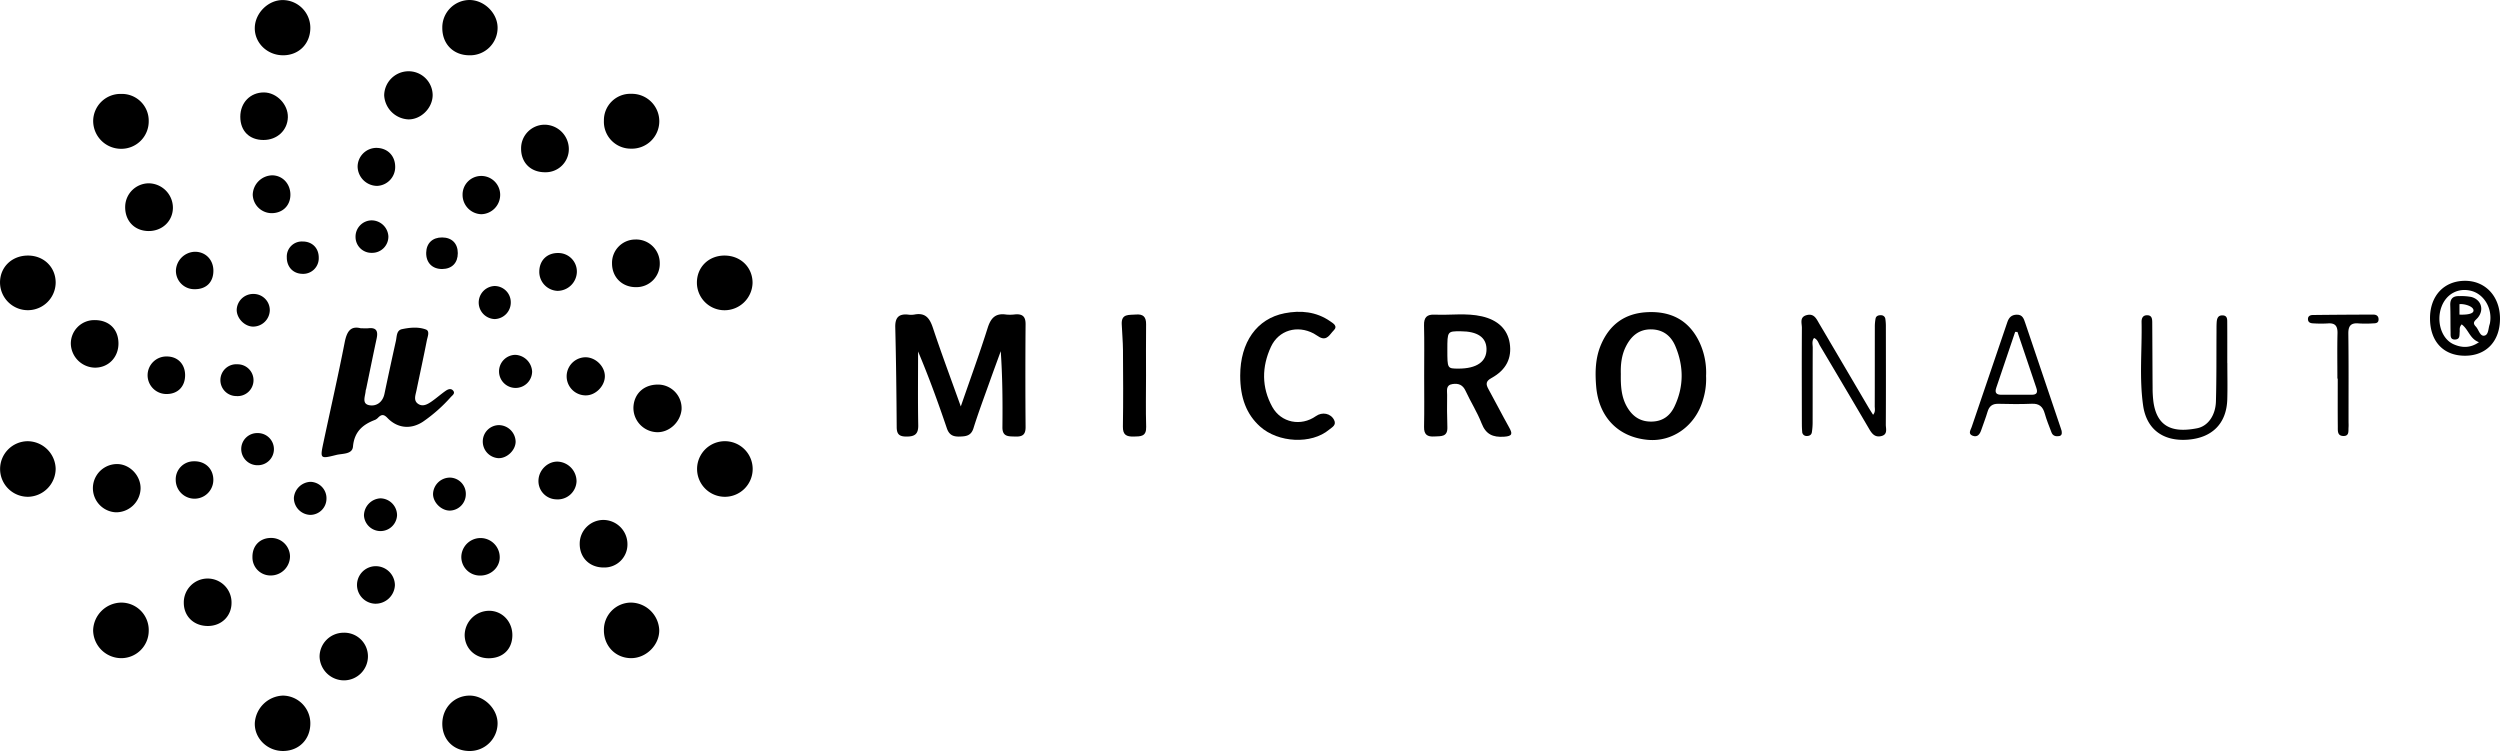 <svg xmlns="http://www.w3.org/2000/svg" width="1328.228" height="399" viewBox="0 0 1328.228 399">
  <g id="b8508a63-87cf-424d-84fd-350cb9f03b4a" data-name="Layer 2">
    <g id="ff9464a3-5723-417f-90d6-f2de572c569b" data-name="Layer 1">
      <g>
        <g>
          <path d="M510.466,215.943c5.083-14.716,9.977-28.113,14.269-41.699,1.671-5.29,4.151-7.979,9.861-7.122a21.785,21.785,0,0,0,4.82-.1c3.776-.287,5.495,1.121,5.464,5.186q-.211,27.319.005,54.639c.037,4.162-1.726,5.221-5.487,5.087-3.559-.126-6.874.245-6.819-4.971.141-13.383.047-26.769-.888-40.378-2.016,5.545-4.063,11.078-6.039,16.637-2.87,8.072-5.892,16.1-8.446,24.272-1.268,4.058-3.937,4.347-7.388,4.448-3.5.103-5.564-.874-6.781-4.461-4.634-13.668-9.56-27.239-15.267-40.751,0,13.066-.162,26.136.083,39.198.092,4.914-2.057,6.062-6.46,6.015-3.746-.039-4.958-1.395-4.983-5.049-.119-17.663-.326-35.328-.762-52.986-.127-5.147,1.815-7.29,6.888-6.751a10.851,10.851,0,0,0,3.212-.028c5.818-1.158,8.162,1.828,9.875,6.989C500.12,187.659,505.132,201.027,510.466,215.943Z"/>
          <path d="M191.682,174.41c1.922,0,3.005.101,4.063-.018,4.44-.497,5.153,1.761,4.351,5.49-1.91,8.87-3.701,17.766-5.545,26.651a7.17,7.17,0,0,0-.275,1.031c-.139,2.816-2.267,6.894,1.861,7.707,3.777.744,7.173-1.526,8.116-6.016q2.964-14.106,6.094-28.178c.52-2.341.254-5.572,3.217-6.199,4.169-.882,8.679-1.312,12.684.169,2.271.839.905,3.888.518,5.856-1.747,8.905-3.681,17.773-5.528,26.658-.501,2.408-1.63,5.192.804,6.933,2.558,1.83,5.173.274,7.398-1.28,2.479-1.732,4.751-3.758,7.226-5.495,1.145-.804,2.713-1.576,3.932-.34,1.509,1.53-.2,2.608-1.064,3.545a81.667,81.667,0,0,1-14.791,13.106c-6.441,4.254-13.594,3.565-18.912-1.996-1.865-1.95-3.087-1.945-4.815-.276a5.5,5.5,0,0,1-1.694,1.294c-6.647,2.507-11.087,6.318-11.788,14.227-.372,4.206-5.593,3.606-8.893,4.437-8.537,2.147-8.635,2.044-6.837-6.442,3.762-17.759,7.822-35.459,11.302-53.272C184.228,176.258,186.162,172.968,191.682,174.41Z"/>
          <path d="M906.422,199.719a37.29,37.29,0,0,1-1.688,12.872c-3.984,13.624-16.056,22.278-29.267,21.092-15.71-1.41-26.116-12.065-27.446-28.498-.606-7.49-.464-14.984,2.601-22.116,4.606-10.719,12.666-16.566,24.335-17.2,12.645-.687,22.295,4.145,27.895,15.837A37.976,37.976,0,0,1,906.422,199.719Zm-45.291-1.093c-.107,6.532.249,12.567,3.538,17.98,3.004,4.946,7.2,7.611,13.258,7.365,5.717-.232,9.444-3.244,11.705-7.994,5.022-10.55,4.984-21.373.471-32.069-2.319-5.496-6.533-8.826-12.807-8.917-6.531-.094-10.637,3.527-13.414,8.968C861.469,188.689,860.989,193.827,861.13,198.626Z"/>
          <path d="M756.646,199.535c-.004-8.915.148-17.834-.07-26.744-.103-4.218,1.581-5.817,5.659-5.631,8.361.381,16.779-.992,25.097.916,8.473,1.943,13.607,6.842,14.766,14.245,1.236,7.893-1.845,14.22-9.664,18.498-3.06,1.674-3.108,3.241-1.646,5.891,3.705,6.713,7.183,13.552,10.928,20.242,1.858,3.318,2.08,4.776-2.645,5.072-5.954.373-9.642-1.25-11.919-7.115-2.312-5.955-5.825-11.434-8.51-17.26-1.465-3.177-3.679-4.061-6.853-3.623-3.808.525-2.908,3.521-2.942,5.825-.082,5.703-.071,11.413.129,17.113.187,5.309-3.448,4.715-6.877,4.93-3.782.237-5.59-.978-5.506-5.079C756.778,217.725,756.65,208.629,756.646,199.535Zm12.318-13.681c-0,9.961-0,9.961,5.782,9.985,9.84.04,15.193-3.711,15.024-10.529-.152-6.123-4.81-9.28-13.733-9.307C768.965,175.98,768.965,175.98,768.964,185.854Z"/>
          <path d="M658.911,199.546c.01-17.659,8.784-30.241,23.624-33.124,8.455-1.643,16.787-.871,24.148,4.246,1.619,1.126,4.297,2.563,1.829,4.961-1.942,1.888-3.418,5.561-7.352,3.538-1.108-.57-2.088-1.385-3.19-1.969-8.721-4.617-18.627-1.83-22.748,7.096-4.885,10.581-5.015,21.482.735,31.888,4.67,8.451,15.246,10.511,23.186,4.895,3.384-2.394,7.889-1.474,9.657,2.063,1.386,2.775-1.154,3.881-2.629,5.123-9.392,7.908-27.07,7.04-36.742-1.678C662.298,220.161,658.904,211.434,658.911,199.546Z"/>
          <path d="M963.792,179.573c-1.295,1.622-.697,3.463-.705,5.149-.059,13.206-.019,26.413-.051,39.619a34.245,34.245,0,0,1-.407,5.311c-.228,1.421-1.308,2.022-2.747,1.983a2.281,2.281,0,0,1-2.397-2.345c-.13-1.418-.166-2.85-.168-4.275-.026-16.954-.091-33.908.008-50.862.014-2.396-1.36-5.667,2.5-6.715,4.018-1.091,5.259,2.041,6.785,4.634q13.041,22.15,26.059,44.313c.716,1.216,1.489,2.398,2.483,3.993,1.391-1.608.88-3.225.885-4.624.049-13.92.019-27.84.047-41.761a23.142,23.142,0,0,1,.397-4.77c.306-1.427,1.584-1.812,2.941-1.743a2.233,2.233,0,0,1,2.242,1.924,26.028,26.028,0,0,1,.28,4.26c.023,17.311.07,34.622-.028,51.933-.013,2.228,1.17,5.304-2.537,6.122-3.266.721-4.826-1.288-6.28-3.769Q980.102,205.774,966.953,183.687C966.095,182.246,965.714,180.343,963.792,179.573Z"/>
          <path d="M1183.366,192.935c0,6.419.155,12.842-.033,19.255-.377,12.862-8.107,20.555-21.273,21.429-12.904.856-21.657-5.59-23.447-18.223-2.083-14.696-.514-29.539-.814-44.314-.04-1.986.656-3.617,2.985-3.599,2.521.02,2.67,1.997,2.684,3.809.088,11.588.1,23.177.193,34.766a57.286,57.286,0,0,0,.44,7.452c2.052,14.688,11.913,16.205,23.169,14.032,5.869-1.133,9.83-6.943,10.036-14.285.345-12.293.225-24.599.303-36.9.01-1.604-.017-3.212.072-4.812.115-2.07.516-4.103,3.219-3.986,2.595.112,2.4,2.247,2.412,3.982.051,7.131.021,14.263.021,21.395Z"/>
          <path d="M1095.339,228.973c.271,1.671-.108,2.541-1.462,2.739-1.766.259-3.259-.174-3.939-1.968-1.263-3.335-2.631-6.651-3.591-10.076-1.016-3.624-2.917-5.329-6.871-5.158-5.89.255-11.802.187-17.698.024-3.222-.09-4.937,1.238-5.824,4.254-.955,3.248-2.223,6.404-3.306,9.616-.762,2.261-1.989,4.108-4.635,3.091-2.586-.994-.993-3.111-.5-4.573,6.272-18.598,12.667-37.154,18.959-55.745.847-2.502,2.209-3.907,4.963-3.993,3.127-.098,3.796,2.165,4.546,4.381q9.438,27.888,18.845,55.786C1095.055,228.025,1095.256,228.708,1095.339,228.973Zm-23.477-52.625-1.226-.021c-3.348,9.915-6.675,19.838-10.058,29.741-.903,2.644.14,3.67,2.712,3.666,5.344-.008,10.688-.054,16.031-0,2.758.028,3.434-1.117,2.568-3.651C1078.51,196.184,1075.199,186.262,1071.862,176.348Z"/>
          <path d="M608.874,199.524c-0,9.091-.192,18.187.074,27.27.151,5.168-2.882,5.065-6.553,5.147-3.881.086-5.882-.83-5.808-5.309.224-13.543.135-27.093.041-40.64-.032-4.62-.487-9.236-.663-13.857-.213-5.609,3.941-4.705,7.442-5.025,3.937-.36,5.549,1.223,5.502,5.142C608.8,181.342,608.874,190.434,608.874,199.524Z"/>
          <path d="M385.054,263.943a14.769,14.769,0,0,1-.167-29.536,14.769,14.769,0,1,1,.167,29.536Z"/>
          <path d="M29.571,248.981a14.986,14.986,0,0,1-14.49,14.953,14.761,14.761,0,1,1-.394-29.519A14.998,14.998,0,0,1,29.571,248.981Z"/>
          <path d="M79.015,335.265a14.585,14.585,0,0,1-14.866,14.405,14.997,14.997,0,0,1-14.668-14.796,15.163,15.163,0,0,1,14.803-14.718A14.585,14.585,0,0,1,79.015,335.265Z"/>
          <path d="M249.329,29.373c-8.492-.04-14.365-6.008-14.336-14.567A14.567,14.567,0,0,1,249.4,0c7.816-0,14.873,6.882,14.966,14.596A14.592,14.592,0,0,1,249.329,29.373Z"/>
          <path d="M164.878,384.274c.038,8.463-5.94,14.604-14.332,14.721-8.405.117-15.35-6.602-15.176-14.684a15.533,15.533,0,0,1,14.893-14.745A14.739,14.739,0,0,1,164.878,384.274Z"/>
          <path d="M249.546,399c-8.444.047-14.52-5.954-14.552-14.373-.032-8.377,6.041-14.827,14.176-15.056,7.902-.222,15.304,7.045,15.187,14.91A14.742,14.742,0,0,1,249.546,399Z"/>
          <path d="M164.877,14.752c.023,8.43-6.015,14.574-14.369,14.621-8.495.048-15.327-6.576-15.139-14.679.182-7.829,7.176-14.712,14.897-14.661A14.748,14.748,0,0,1,164.877,14.752Z"/>
          <path d="M320.854,64.205a14.033,14.033,0,0,1,14.604-14.362,14.574,14.574,0,1,1-.345,29.134A14.247,14.247,0,0,1,320.854,64.205Z"/>
          <path d="M64.443,49.901A14.223,14.223,0,0,1,79.011,64.378,14.55,14.55,0,0,1,64.467,79.057,14.818,14.818,0,0,1,49.504,64.135,14.504,14.504,0,0,1,64.443,49.901Z"/>
          <path d="M14.914,135.777c8.396.027,14.659,6.166,14.665,14.374a14.786,14.786,0,1,1-29.571-.265C.127,141.729,6.444,135.749,14.914,135.777Z"/>
          <path d="M384.823,135.777c8.623-.049,15.072,6.23,15.002,14.607a14.896,14.896,0,0,1-14.913,14.446,14.665,14.665,0,0,1-14.65-14.623C370.236,141.969,376.436,135.825,384.823,135.777Z"/>
          <path d="M320.853,334.892a14.449,14.449,0,0,1,14.429-14.744,15.254,15.254,0,0,1,14.963,14.547c.163,7.969-6.927,15.033-15.026,14.973C327.042,349.608,320.847,343.236,320.853,334.892Z"/>
          <path d="M229.868,50.462c.006,6.923-6.207,13.116-13.008,12.966a13.513,13.513,0,0,1-12.749-12.774,12.975,12.975,0,0,1,12.543-12.784A12.778,12.778,0,0,1,229.868,50.462Z"/>
          <path d="M336.545,216.099c.475-7.526,6.265-12.296,14.233-11.723a12.574,12.574,0,0,1,11.337,13.146c-.592,6.853-6.714,12.421-13.289,12.087A12.903,12.903,0,0,1,336.545,216.099Z"/>
          <path d="M350.528,139.876a12.38,12.38,0,0,1-12.37,12.684c-7.47.158-12.971-5.154-12.991-12.546a12.393,12.393,0,0,1,12.301-12.762A12.534,12.534,0,0,1,350.528,139.876Z"/>
          <path d="M78.653,122.744c-7.425-.186-12.421-5.643-12.138-13.257a12.602,12.602,0,0,1,12.502-12.095,13,13,0,0,1,12.848,13.006C91.814,117.555,86.062,122.929,78.653,122.744Z"/>
          <path d="M74.691,259.609a13.006,13.006,0,0,1-13.275,12.569,12.825,12.825,0,0,1,1.05-25.624C69.112,246.709,74.82,252.804,74.691,259.609Z"/>
          <path d="M182.953,361.467a12.994,12.994,0,0,1-13.169-12.697,12.767,12.767,0,0,1,12.638-12.611,12.551,12.551,0,0,1,13.065,12.623A12.77,12.77,0,0,1,182.953,361.467Z"/>
          <path d="M289.654,91.515c-7.631.063-12.823-5.03-12.797-12.552a12.527,12.527,0,0,1,12.398-12.709,12.969,12.969,0,0,1,12.959,12.868A12.288,12.288,0,0,1,289.654,91.515Z"/>
          <path d="M62.938,182.335c.083,7.447-5.304,13.038-12.521,12.996a13.057,13.057,0,0,1-12.785-12.53,12.438,12.438,0,0,1,12.315-12.73C57.76,169.914,62.853,174.722,62.938,182.335Z"/>
          <path d="M259.5,349.724c-7.187-.061-12.56-5.307-12.628-12.328a13.064,13.064,0,0,1,12.976-12.889c7.045-.021,12.522,5.845,12.364,13.24C272.055,345.06,267.037,349.787,259.5,349.724Z"/>
          <path d="M139.966,74.374c-7.505-.016-12.28-4.799-12.296-12.315-.016-7.491,5.293-12.969,12.55-12.948,6.782.02,12.917,6.393,12.719,13.214C152.738,69.275,147.231,74.39,139.966,74.374Z"/>
          <path d="M320.876,301.506c-7.554.07-12.883-5.121-12.881-12.547a12.61,12.61,0,0,1,12.411-12.718,12.857,12.857,0,0,1,12.95,12.814A12.222,12.222,0,0,1,320.876,301.506Z"/>
          <path d="M110.568,332.58c-7.572.067-12.976-5.139-12.918-12.446a12.68,12.68,0,1,1,25.359.051C123.059,327.249,117.773,332.515,110.568,332.58Z"/>
          <path d="M1241.836,201.157c0-8.02-.137-16.044.059-24.059.095-3.899-1.241-5.613-5.259-5.259a64.442,64.442,0,0,1-7.494-.032c-1.513-.044-2.943-.414-2.942-2.325.001-1.632,1.323-2.105,2.576-2.12q16.062-.19,32.126-.219c1.56-.004,2.804.665,2.813,2.516.01,2.081-1.558,2.113-2.992,2.156a60.966,60.966,0,0,1-7.494.022c-4.185-.395-5.636,1.22-5.579,5.459.206,15.505.098,31.014.109,46.522.001,1.069.078,2.144.001,3.207-.147,2.027.463,4.741-2.861,4.616-3.127-.118-2.824-2.774-2.844-4.816-.081-8.555-.034-17.111-.034-25.667Z"/>
          <path d="M255.131,305.787a9.877,9.877,0,0,1-10.035-10.112,10.207,10.207,0,0,1,20.406.287C265.579,301.378,260.882,305.827,255.131,305.787Z"/>
          <path d="M295.442,265.297a9.707,9.707,0,0,1-9.349-10.317c.308-5.624,5.359-10.177,10.753-9.691a10.494,10.494,0,0,1,9.465,10.534A10.023,10.023,0,0,1,295.442,265.297Z"/>
          <path d="M255.759,113.809a10.264,10.264,0,0,1-9.996-10.334,9.883,9.883,0,0,1,9.679-9.989,10.02,10.02,0,0,1,10.295,9.963A10.278,10.278,0,0,1,255.759,113.809Z"/>
          <path d="M154.282,103.733c-.138,5.647-4.252,9.547-10.042,9.519a10.101,10.101,0,0,1-9.961-9.876,10.596,10.596,0,0,1,10.335-10.225C150.208,93.193,154.427,97.811,154.282,103.733Z"/>
          <path d="M286.522,144.3c.039-6.014,4.199-10.029,10.228-9.873a9.835,9.835,0,0,1,9.735,10.013,10.334,10.334,0,0,1-10.399,10.091A10.098,10.098,0,0,1,286.522,144.3Z"/>
          <path d="M209.96,88.598a10.015,10.015,0,0,1-9.596,10.166,10.445,10.445,0,0,1-10.366-10.173,10.028,10.028,0,0,1,9.793-10.018C205.775,78.532,209.928,82.627,209.96,88.598Z"/>
          <path d="M113.346,254.778a9.99,9.99,0,1,1-19.977.36,9.572,9.572,0,0,1,9.547-10.054C108.92,244.891,113.249,248.914,113.346,254.778Z"/>
          <path d="M311.118,189.815c5.46.028,10.402,5.012,10.235,10.323-.163,5.168-5.041,9.956-10.112,9.925a10.124,10.124,0,0,1-.123-20.248Z"/>
          <path d="M134.127,295.918c-.069-6.013,4.011-10.16,9.952-10.116a9.977,9.977,0,0,1,10.002,9.75,10.226,10.226,0,0,1-10.193,10.194A9.572,9.572,0,0,1,134.127,295.918Z"/>
          <path d="M209.811,310.89a10.29,10.29,0,0,1-10.582,9.852,9.97,9.97,0,0,1,.259-19.93A10.174,10.174,0,0,1,209.811,310.89Z"/>
          <path d="M98.347,199.247c.045,6.121-3.918,10.151-9.921,10.087a9.972,9.972,0,1,1,.278-19.939C94.391,189.42,98.304,193.417,98.347,199.247Z"/>
          <path d="M113.373,144.009c-.078,6.121-3.994,9.802-10.248,9.635a9.753,9.753,0,0,1-9.659-9.981,10.393,10.393,0,0,1,10.014-9.899C109.242,133.706,113.449,138.063,113.373,144.009Z"/>
          <path d="M282.716,197.411a8.791,8.791,0,1,1-8.938-8.886A9.378,9.378,0,0,1,282.716,197.411Z"/>
          <path d="M273.952,234.68c-.043,4.503-4.535,8.836-9.064,8.744a8.837,8.837,0,0,1-8.384-9.197,8.658,8.658,0,0,1,8.601-8.361A9.008,9.008,0,0,1,273.952,234.68Z"/>
          <path d="M143.338,164.939a8.891,8.891,0,0,1-9.031,8.583c-4.584-.163-8.761-4.67-8.536-9.209a8.753,8.753,0,0,1,8.865-8.141A8.611,8.611,0,0,1,143.338,164.939Z"/>
          <path d="M247.487,262.587a8.718,8.718,0,0,1-8.443,8.692c-4.604.055-9.061-4.39-8.97-8.945a8.981,8.981,0,0,1,9.19-8.584A8.624,8.624,0,0,1,247.487,262.587Z"/>
          <path d="M202.134,264.762a9.005,9.005,0,0,1,8.817,8.974,8.801,8.801,0,0,1-17.579.13A9.226,9.226,0,0,1,202.134,264.762Z"/>
          <path d="M197.554,134.333a8.428,8.428,0,0,1-8.656-8.3,8.655,8.655,0,0,1,8.653-8.956,8.986,8.986,0,0,1,8.789,8.425A8.612,8.612,0,0,1,197.554,134.333Z"/>
          <path d="M173.45,265.119a8.634,8.634,0,0,1-8.623,8.434,8.992,8.992,0,0,1-8.689-9.054,9.235,9.235,0,0,1,8.784-8.501A8.719,8.719,0,0,1,173.45,265.119Z"/>
          <path d="M262.776,151.956a8.624,8.624,0,0,1,8.594,8.431,8.8,8.8,0,0,1-8.523,9.13,8.786,8.786,0,0,1-.071-17.561Z"/>
          <path d="M169.346,137.036a8.278,8.278,0,0,1-8.956,8.439c-4.8-.192-8.065-3.784-8.015-8.816a7.989,7.989,0,0,1,8.373-8.351C165.907,128.282,169.423,131.851,169.346,137.036Z"/>
          <path d="M136.931,230.094a8.54,8.54,0,1,1-.051,17.079,8.626,8.626,0,0,1-8.71-8.326A8.472,8.472,0,0,1,136.931,230.094Z"/>
          <path d="M125.513,210.423a8.452,8.452,0,1,1,.708-16.877,8.454,8.454,0,1,1-.708,16.877Z"/>
          <path d="M243.226,134.496c.012,5.167-3.098,8.358-8.213,8.427-5.304.072-8.684-3.327-8.584-8.633.095-5.068,3.346-8.175,8.511-8.136C240.087,126.195,243.214,129.343,243.226,134.496Z"/>
        </g>
        <path d="M1309.406,149.195c-11.049.135-18.366,8.063-18.363,19.899.003,12.359,7.142,19.955,18.705,19.901,11.234-.052,18.457-7.739,18.48-19.667C1328.25,157.451,1320.407,149.061,1309.406,149.195ZM1322.643,172.594c-.665,2.152-.534,5.533-2.929,5.76-2.177.206-2.809-3.286-4.391-4.917-2.183-2.251-.007-3.243,1.183-4.725,3.396-4.231,1.737-9.517-3.51-10.937a28.751,28.751,0,0,0-6.376-.452c-3.297-.121-4.934,1.333-4.814,4.805.167,4.815.06,9.638.173,14.455.04,1.686-.322,3.944,2.462,3.799,2.613-.137,2.207-2.291,2.37-4.02.112-1.196-.358-2.506,1.069-4.023,3.642,2.669,4.329,7.735,9.181,9.466-4.645,3.229-9.144,3.032-13.508,1.089-6.501-2.895-9.318-12.298-6.325-20.089,2.608-6.789,9.037-10.105,15.924-8.213,6.757,1.856,11.103,9.406,9.761,16.967A8.641,8.641,0,0,1,1322.643,172.594Zm-8.493-7.484c-.226,2.487-7.461,2.033-7.461,2.033v-5.537C1308.837,161.267,1314.376,162.623,1314.15,165.11Z"/>
      </g>
    </g>
  </g>
</svg>
